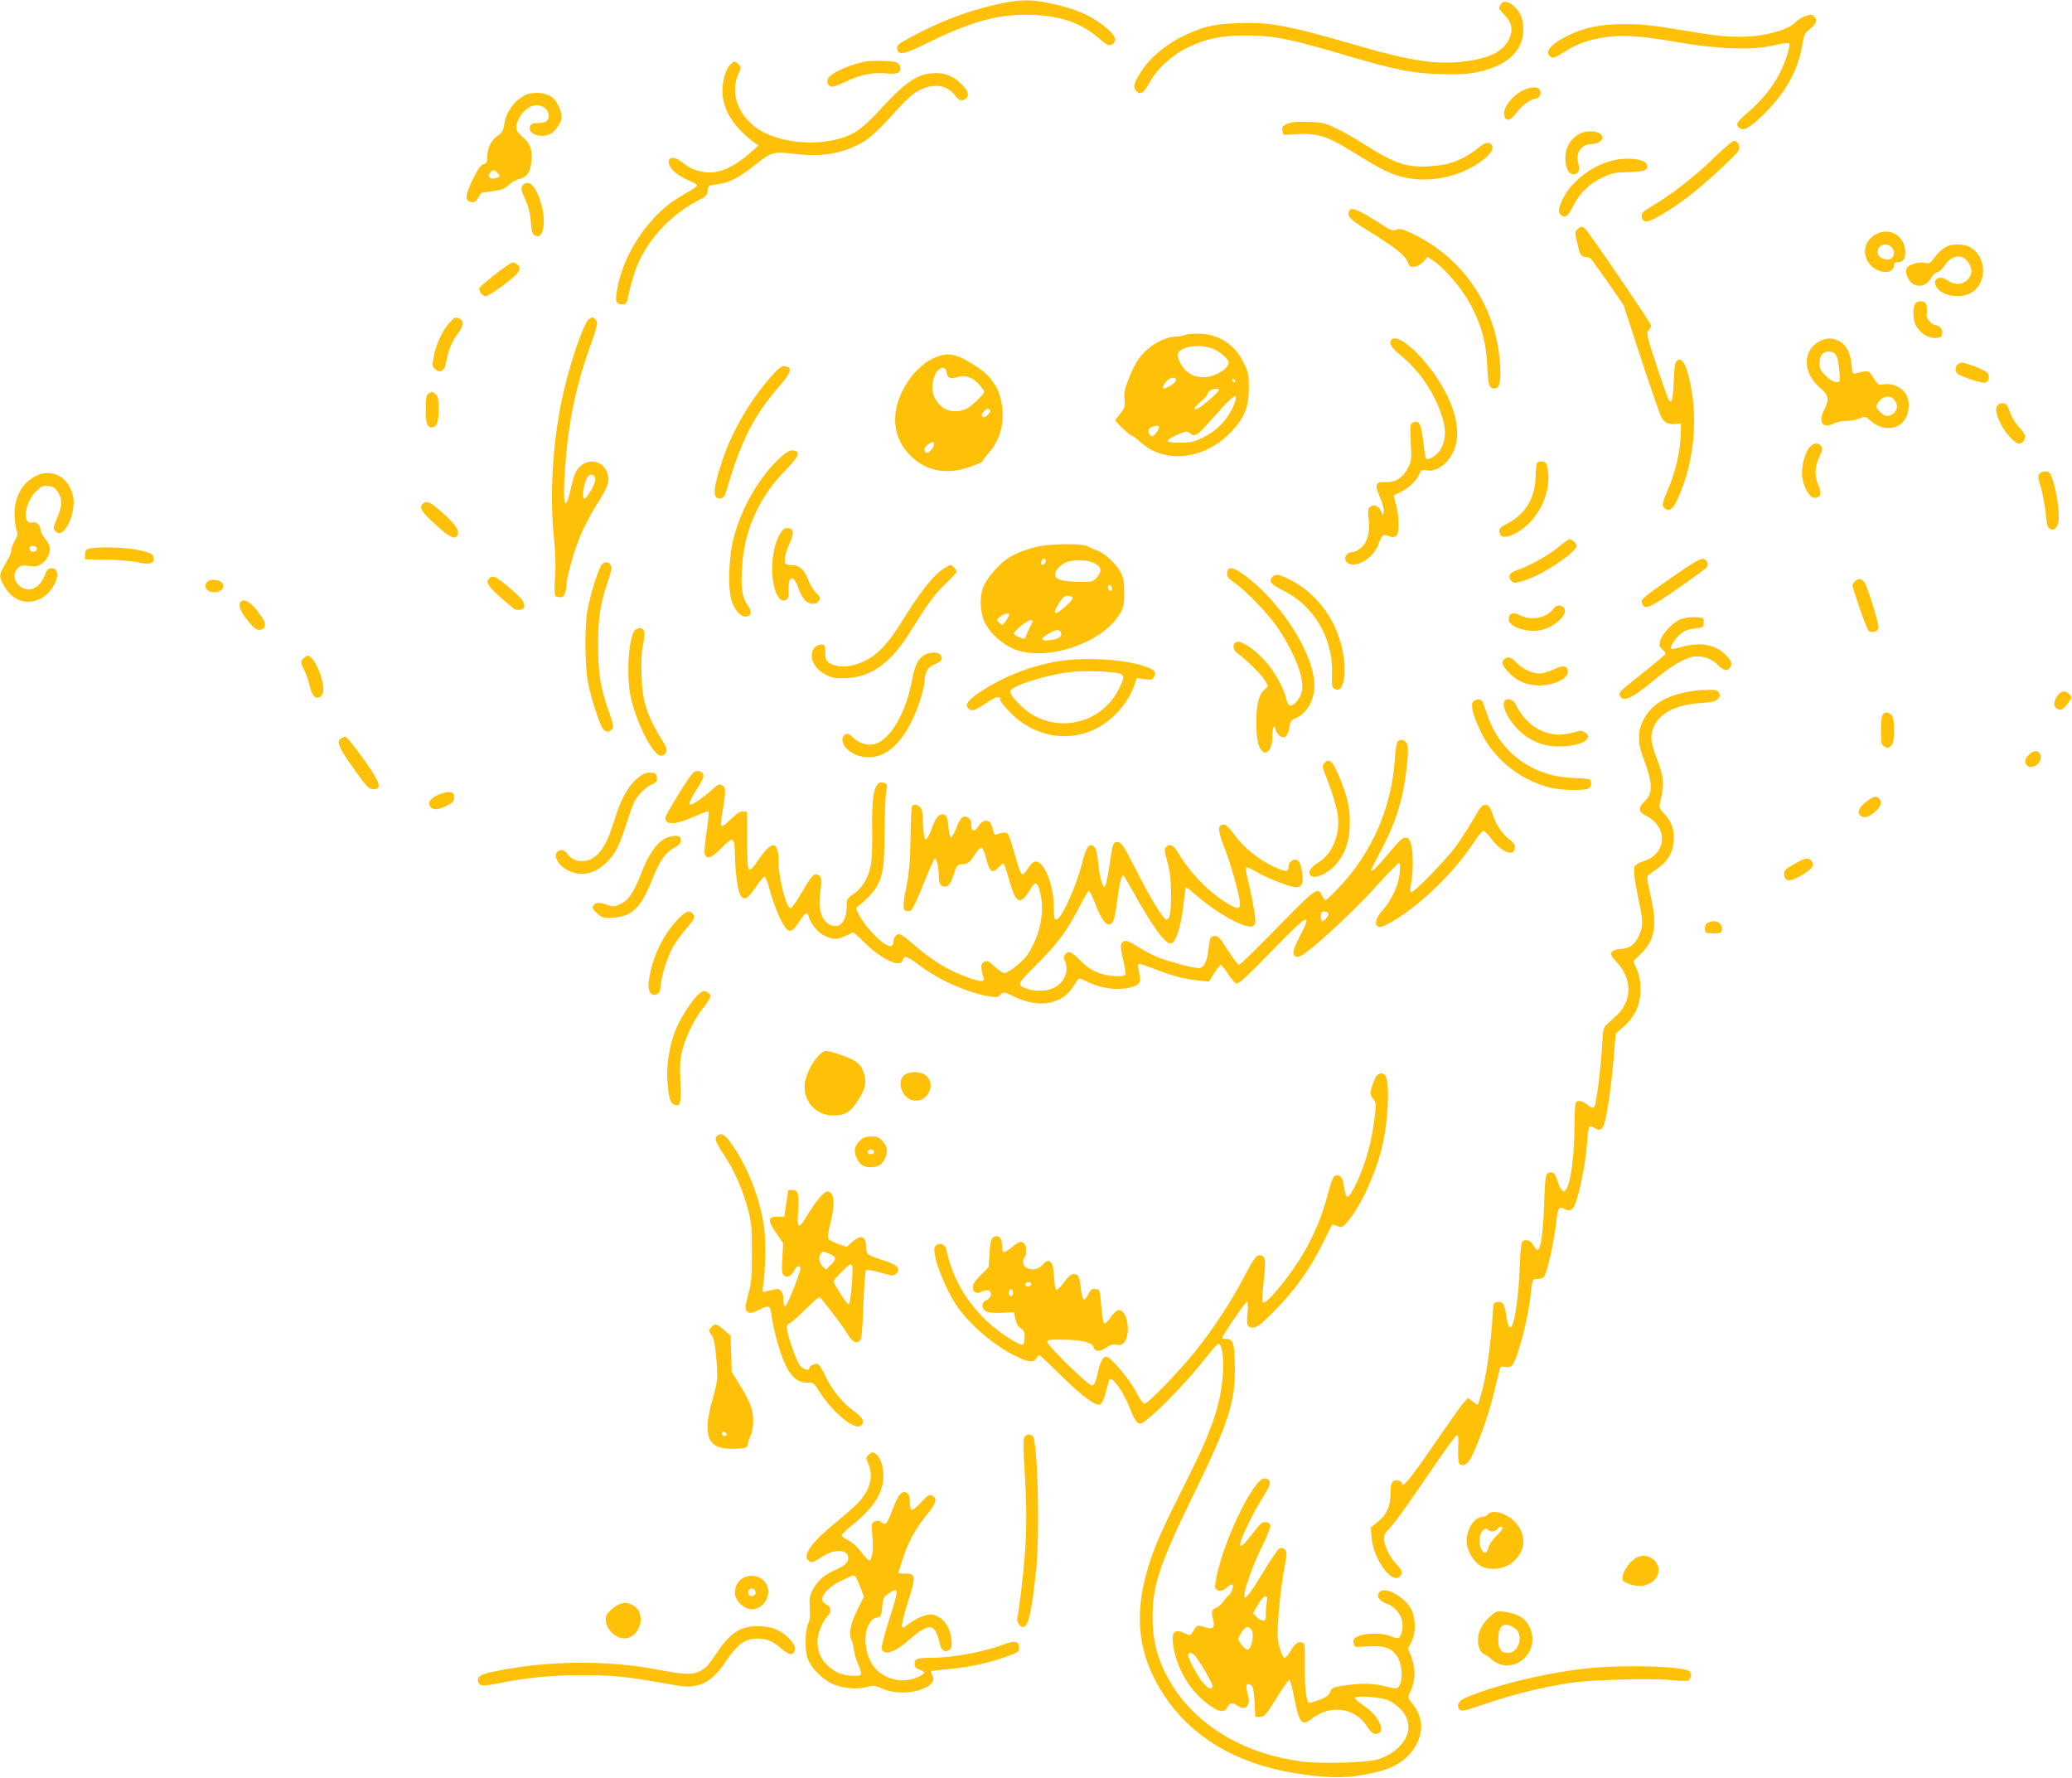 <?xml version="1.0" standalone="no"?>
<!DOCTYPE svg PUBLIC "-//W3C//DTD SVG 20010904//EN"
 "http://www.w3.org/TR/2001/REC-SVG-20010904/DTD/svg10.dtd">
<svg version="1.0" xmlns="http://www.w3.org/2000/svg"
 width="1280pt" height="1098pt" viewBox="0 0 1280 1098"
 preserveAspectRatio="xMidYMid meet">
<g transform="translate(0,1098) scale(0.1,-0.1)"
fill="#ffc107" stroke="none">
<path d="M6167 10955 c-181 -39 -355 -105 -534 -201 -91 -49 -97 -55 -88 -84
11 -33 45 -24 204 54 265 129 433 173 639 164 172 -8 297 -53 405 -148 47 -42
65 -48 85 -28 22 22 12 46 -35 88 -93 81 -195 127 -363 161 -119 24 -177 23
-313 -6z"/>
<path d="M9270 10951 c-13 -26 -15 -23 24 -63 47 -48 55 -94 27 -152 -37 -75
-121 -117 -278 -136 -160 -21 -335 5 -630 91 -457 133 -568 154 -768 146 -151
-6 -216 -22 -340 -82 -103 -50 -200 -131 -252 -212 -50 -78 -55 -98 -35 -123
25 -31 47 -17 84 51 41 79 138 168 230 213 113 56 212 77 353 77 178 1 279
-19 637 -125 299 -88 401 -108 573 -114 115 -3 170 0 230 12 184 38 285 130
285 261 0 69 -18 113 -59 148 -38 32 -66 35 -81 8z"/>
<path d="M11143 10877 c-17 -7 -42 -24 -55 -38 -14 -15 -53 -35 -89 -47 -146
-48 -289 -52 -520 -13 -260 44 -328 52 -444 52 -143 0 -240 -19 -341 -67 -115
-54 -159 -108 -112 -137 12 -8 30 -2 80 31 78 51 152 77 259 93 105 15 221 7
446 -32 246 -43 460 -50 587 -20 49 12 93 18 98 13 11 -11 -18 -104 -57 -183
-43 -85 -111 -169 -197 -243 -70 -61 -78 -75 -53 -96 27 -23 66 0 160 93 128
128 205 268 229 421 10 61 15 71 48 98 39 30 47 55 26 76 -14 14 -23 14 -65
-1z"/>
<path d="M5348 10600 c-64 -10 -164 -48 -208 -80 -33 -23 -39 -50 -15 -70 13
-11 29 -7 93 23 98 46 168 61 254 54 53 -5 71 -2 83 9 14 15 8 45 -13 57 -17
11 -141 15 -194 7z"/>
<path d="M4510 10580 c-31 -31 -53 -124 -46 -189 12 -106 75 -200 191 -288
l30 -22 -40 -36 c-120 -106 -217 -146 -310 -125 -56 13 -77 23 -127 62 -70 55
-110 3 -45 -60 17 -17 59 -43 92 -57 59 -27 60 -27 38 -43 -12 -10 -49 -32
-82 -51 -190 -107 -353 -341 -397 -569 -16 -83 -10 -102 32 -102 18 0 25 7 30
28 28 129 49 194 88 270 74 142 207 272 353 346 45 22 52 30 55 58 3 32 5 33
60 40 71 9 133 40 223 112 110 88 119 91 246 76 169 -20 292 -1 410 61 63 34
108 75 231 211 61 67 103 104 140 122 88 44 172 31 218 -34 22 -31 48 -38 68
-18 22 22 13 48 -31 91 -51 51 -113 73 -186 64 -100 -12 -164 -60 -351 -263
-36 -39 -90 -85 -120 -102 -144 -82 -392 -83 -557 -2 -148 73 -220 232 -163
359 19 41 19 45 4 63 -21 23 -29 23 -54 -2z"/>
<path d="M9399 10417 c-59 -31 -111 -100 -107 -141 5 -52 38 -47 80 12 31 43
87 82 116 82 18 0 34 29 27 50 -9 28 -59 27 -116 -3z"/>
<path d="M3250 10395 c-72 -33 -125 -106 -136 -188 -5 -34 -13 -47 -38 -64
-40 -26 -66 -78 -66 -131 0 -33 -4 -41 -23 -46 -16 -4 -34 -29 -66 -93 -49
-101 -51 -136 -9 -141 21 -3 30 3 43 27 8 17 19 31 23 31 4 0 36 5 71 10 50 7
71 15 95 38 17 17 45 33 62 36 48 11 71 42 77 110 7 73 -8 113 -57 152 -22 18
-36 38 -36 52 0 67 66 142 126 142 40 0 74 -29 74 -63 0 -34 -19 -47 -66 -47
-35 0 -44 -4 -50 -22 -14 -46 67 -75 126 -45 31 16 70 73 70 103 0 40 -31 103
-61 125 -38 27 -114 34 -159 14z m-175 -485 c17 -19 17 -20 -6 -28 -42 -16
-65 8 -37 36 16 16 22 15 43 -8z"/>
<path d="M7952 10215 c-28 -12 -33 -19 -30 -42 3 -25 6 -28 38 -25 179 14 222
2 416 -118 156 -97 213 -125 296 -145 128 -30 280 -10 404 53 80 41 144 97
144 127 0 35 -36 43 -69 16 -106 -87 -192 -121 -317 -128 -146 -9 -219 16
-413 140 -52 33 -128 76 -170 96 -68 32 -86 36 -171 38 -68 3 -104 -1 -128
-12z"/>
<path d="M9770 10159 c-60 -24 -100 -85 -100 -153 0 -72 27 -114 64 -100 21 8
26 29 16 66 -19 63 20 118 81 118 35 0 69 20 69 40 0 35 -74 51 -130 29z"/>
<path d="M10590 10007 c-110 -109 -264 -229 -381 -298 -61 -37 -70 -45 -67
-68 2 -18 10 -27 25 -29 29 -4 138 60 262 153 101 77 294 254 312 286 12 24
-5 59 -29 59 -9 0 -64 -47 -122 -103z"/>
<path d="M9948 9985 c-120 -33 -242 -129 -291 -229 -31 -62 -34 -88 -12 -106
24 -20 42 -5 75 60 39 78 98 135 180 174 57 27 77 31 159 33 105 2 132 14 112
51 -18 33 -131 43 -223 17z"/>
<path d="M3232 9838 c-17 -17 -15 -28 14 -93 18 -38 29 -83 33 -133 4 -56 10
-78 24 -86 53 -34 75 81 38 204 -31 101 -74 143 -109 108z"/>
<path d="M8334 9676 c-13 -33 6 -52 116 -120 170 -106 228 -151 245 -193 14
-33 17 -35 48 -29 17 3 42 18 54 33 l22 27 42 -29 c65 -46 162 -159 213 -248
73 -129 107 -248 113 -392 6 -123 12 -145 44 -145 33 0 42 37 36 145 -20 355
-224 660 -540 811 -61 29 -78 33 -100 25 -22 -9 -35 -4 -88 30 -146 95 -194
114 -205 85z"/>
<path d="M9746 9564 c-19 -19 -19 -10 0 -95 14 -61 19 -70 42 -75 15 -3 30 -6
34 -7 4 -1 52 -67 108 -147 l100 -145 106 -325 c59 -179 115 -342 125 -362 20
-40 45 -52 95 -46 l29 3 -3 -80 c-2 -93 -32 -218 -74 -319 -41 -97 -42 -104
-28 -121 23 -28 49 -17 74 33 113 226 143 528 77 781 -22 84 -42 112 -69 95
-14 -9 -18 -31 -22 -127 -5 -113 -11 -140 -29 -121 -5 5 -39 100 -76 212 -62
188 -66 204 -51 221 9 10 16 23 16 30 0 15 -386 580 -408 599 -20 16 -27 15
-46 -4z"/>
<path d="M11583 9530 c-61 -37 -79 -108 -43 -167 43 -72 160 -87 160 -21 0 12
8 18 23 18 33 0 47 19 47 63 0 101 -102 159 -187 107z m101 -76 c33 -32 12
-84 -31 -76 -38 6 -53 20 -53 46 0 44 52 62 84 30z"/>
<path d="M12014 9451 c-17 -10 -40 -32 -52 -47 -39 -52 -42 -54 -70 -48 -44 9
-109 -12 -115 -38 -9 -33 17 -83 50 -97 40 -16 78 -1 104 44 12 19 29 35 38
35 10 0 29 17 42 37 45 70 114 79 150 19 25 -41 24 -69 -4 -101 -30 -35 -85
-38 -127 -6 -50 36 -98 4 -66 -44 34 -52 139 -71 206 -37 103 51 109 212 10
280 -42 28 -122 30 -166 3z"/>
<path d="M3145 9348 c-40 -23 -185 -140 -185 -149 0 -22 22 -49 39 -49 18 0
129 78 184 128 32 30 35 57 8 72 -24 12 -21 12 -46 -2z"/>
<path d="M11830 9101 c-17 -32 -12 -103 10 -139 27 -44 77 -73 120 -70 28 2
36 8 38 26 4 27 -14 52 -37 52 -10 0 -28 11 -40 24 -18 19 -22 33 -18 58 2 18
0 41 -5 51 -12 23 -55 22 -68 -2z"/>
<path d="M2778 8988 c-43 -46 -85 -135 -98 -208 -11 -61 -11 -65 10 -82 30
-25 57 -8 65 40 12 71 37 133 71 178 38 50 43 79 15 94 -28 14 -30 14 -63 -22z"/>
<path d="M3637 9008 c-30 -24 -108 -246 -153 -438 -66 -277 -91 -632 -63 -900
8 -74 12 -166 10 -205 -9 -170 -9 -170 21 -173 22 -3 30 2 38 23 5 14 10 38
10 53 0 49 49 219 89 312 22 50 65 131 95 180 67 104 81 140 72 183 -21 105
-150 117 -200 19 -8 -15 -21 -62 -31 -105 -34 -152 -50 -95 -35 122 17 263 63
494 140 717 64 182 66 190 51 208 -16 19 -22 20 -44 4z m41 -986 c4 -23 -52
-122 -69 -122 -19 0 0 109 24 138 15 19 42 10 45 -16z"/>
<path d="M7315 8910 c-11 -5 -34 -9 -51 -9 -82 -2 -187 -69 -240 -153 -14 -22
-38 -73 -54 -114 -23 -59 -28 -86 -23 -122 4 -42 2 -51 -26 -86 -17 -21 -31
-40 -31 -41 0 -9 89 -95 99 -95 6 0 31 -18 55 -40 151 -139 401 -110 565 66
80 85 105 149 106 269 0 83 -3 96 -33 157 -56 114 -160 179 -285 177 -34 0
-71 -4 -82 -9z m180 -85 c43 -17 95 -64 95 -84 0 -41 -87 -91 -158 -91 -74 0
-133 47 -156 127 -17 56 123 87 219 48z m-230 -194 c0 -16 -71 -59 -80 -49 -4
4 3 21 16 37 24 31 64 39 64 12z m366 -4 c-1 -12 -15 -9 -19 4 -3 6 1 10 8 8
6 -3 11 -8 11 -12z m-101 -55 c0 -10 -53 -60 -102 -96 -56 -42 -68 -26 -15 19
26 22 47 45 47 52 0 6 8 17 18 22 21 12 52 14 52 3z m83 -114 c-38 -79 -99
-140 -182 -181 -54 -26 -75 -31 -139 -32 -46 0 -77 4 -79 11 -2 6 24 23 58 38
56 24 63 25 79 11 29 -26 46 -17 116 63 116 132 158 172 167 163 6 -6 -2 -34
-20 -73z m-453 -113 c0 -21 -32 -63 -44 -59 -24 9 -29 37 -10 51 18 13 54 18
54 8z"/>
<path d="M8597 8883 c-20 -20 -3 -51 53 -96 86 -68 165 -168 215 -272 69 -143
79 -236 33 -313 -21 -35 -76 -69 -88 -55 -4 4 -12 53 -18 108 -12 108 -27 134
-64 114 -17 -9 -18 -19 -13 -122 6 -104 5 -115 -17 -157 -31 -61 -79 -91 -136
-88 -65 4 -73 -14 -38 -91 15 -34 26 -74 24 -89 l-3 -27 -15 30 c-17 33 -43
43 -66 24 -13 -10 -15 -25 -9 -74 9 -83 -7 -143 -45 -177 -17 -16 -41 -28 -53
-28 -45 0 -65 -50 -27 -70 54 -29 155 35 186 118 23 62 25 64 62 51 48 -17 62
0 62 75 0 33 -7 86 -15 116 -8 30 -15 56 -15 57 0 2 22 14 49 27 50 26 96 72
112 113 7 20 13 23 46 17 56 -8 122 37 157 107 50 101 33 230 -50 387 -95 180
-282 361 -327 315z"/>
<path d="M11241 8872 c-107 -54 -106 -197 3 -288 53 -44 58 -71 25 -135 -39
-78 -9 -120 60 -85 16 9 51 16 76 16 25 0 62 7 82 15 34 15 36 14 69 -14 56
-50 127 -59 182 -23 57 37 72 147 27 201 -31 36 -84 55 -129 47 -31 -6 -35 -3
-62 40 -31 48 -29 48 -105 29 -25 -7 -26 -5 -31 52 -7 73 -29 118 -71 143 -40
25 -82 25 -126 2z m105 -92 c7 -14 14 -55 17 -92 5 -67 4 -68 -20 -68 -16 0
-40 14 -64 39 -32 31 -39 46 -39 77 0 49 24 76 64 72 22 -2 34 -11 42 -28z
m358 -272 c21 -30 20 -54 -4 -78 -27 -27 -56 -25 -85 5 -30 29 -31 35 -4 69
26 33 71 35 93 4z"/>
<path d="M5762 8765 c-71 -33 -143 -110 -188 -201 -72 -145 -55 -290 44 -392
99 -102 223 -127 371 -77 45 15 81 32 81 36 0 5 16 26 35 48 58 64 89 143 89
231 0 133 -48 230 -150 298 -136 91 -187 101 -282 57z m86 -87 c4 -33 25 -42
69 -27 45 15 93 -2 133 -47 16 -19 30 -39 30 -44 0 -15 -75 -87 -109 -104 -48
-25 -114 -21 -151 10 -57 49 -74 110 -49 185 21 61 71 79 77 27z m254 -260
c-16 -16 -25 -19 -33 -11 -8 8 -5 17 11 33 16 16 25 19 33 11 8 -8 5 -17 -11
-33z m-332 -182 c0 -22 -35 -60 -48 -52 -19 11 -14 33 10 50 28 20 38 20 38 2z"/>
<path d="M12092 8728 c-16 -16 -15 -43 2 -57 21 -18 155 -61 171 -55 24 10 29
45 9 64 -19 17 -129 60 -156 60 -7 0 -19 -5 -26 -12z"/>
<path d="M4757 8646 c-129 -148 -236 -333 -295 -511 -60 -181 -62 -241 -8
-233 15 2 25 15 34 48 91 311 167 461 329 647 71 81 80 115 32 121 -22 3 -38
-10 -92 -72z"/>
<path d="M2648 8549 c-15 -8 -18 -25 -18 -97 0 -86 8 -112 36 -112 32 0 44 31
44 109 0 63 -4 81 -18 94 -21 20 -21 20 -44 6z"/>
<path d="M12342 8478 c-19 -19 -14 -48 16 -113 28 -58 89 -125 115 -125 20 0
37 21 37 45 0 12 -16 36 -35 55 -19 18 -42 54 -52 79 -9 25 -21 52 -26 59 -12
15 -39 16 -55 0z"/>
<path d="M11171 8207 c-29 -47 -45 -125 -37 -178 10 -64 46 -124 75 -124 39 0
48 27 25 76 -26 58 -24 115 5 177 20 42 22 54 11 67 -22 26 -56 18 -79 -18z"/>
<path d="M4822 8155 c-125 -112 -241 -309 -288 -491 -34 -128 -40 -331 -11
-405 22 -57 57 -92 88 -87 31 4 35 31 11 65 -37 53 -45 99 -39 222 11 240 101
445 273 620 80 82 92 113 43 119 -19 2 -39 -9 -77 -43z"/>
<path d="M9495 8119 c-4 -5 -8 -45 -9 -87 -3 -130 -65 -231 -177 -287 -39 -20
-50 -31 -47 -47 6 -39 32 -44 88 -18 155 73 250 274 204 433 -6 19 -49 24 -59
6z"/>
<path d="M12600 8055 c-11 -13 -11 -25 3 -68 17 -55 35 -157 39 -221 6 -79 70
-75 76 5 4 53 -13 170 -36 242 -14 43 -21 53 -43 55 -15 2 -31 -4 -39 -13z"/>
<path d="M230 8044 c-86 -37 -140 -128 -140 -235 0 -36 5 -81 11 -98 10 -28 9
-38 -10 -71 -11 -21 -21 -46 -21 -56 0 -19 -7 -35 -48 -107 -28 -48 -28 -59 3
-116 48 -87 133 -120 217 -83 96 42 154 192 74 192 -18 0 -27 -10 -40 -45 -32
-83 -105 -111 -160 -60 -32 30 -35 76 -6 105 17 17 28 20 70 14 40 -5 54 -3
78 15 35 25 57 71 48 105 -3 13 -17 38 -31 54 -14 17 -25 39 -25 50 0 29 -26
51 -51 45 -63 -17 -47 121 22 190 33 33 43 38 76 35 30 -2 42 -10 60 -37 29
-43 29 -81 -2 -156 -29 -71 -29 -69 -9 -89 50 -51 131 125 104 226 -30 111
-124 164 -220 122z m-2 -451 c5 -17 -26 -29 -40 -15 -6 6 -7 15 -3 22 9 14 37
9 43 -7z"/>
<path d="M2612 7868 c-24 -24 -10 -48 77 -127 88 -81 125 -98 138 -65 11 29
-10 60 -89 133 -77 70 -103 82 -126 59z"/>
<path d="M4822 7688 c-33 -54 -52 -136 -52 -222 1 -129 42 -219 88 -190 13 9
16 23 14 60 -5 92 32 96 62 6 9 -25 26 -56 38 -69 27 -29 73 -31 88 -3 9 17 6
25 -18 48 -16 15 -37 49 -47 76 -24 66 -57 96 -106 96 -24 0 -39 5 -40 13 -3
33 5 67 28 119 30 67 28 92 -8 96 -21 2 -31 -4 -47 -30z"/>
<path d="M9625 7599 c-61 -50 -180 -117 -247 -138 -48 -16 -63 -33 -48 -60 14
-27 35 -26 117 4 110 42 293 168 293 203 0 15 -29 42 -43 41 -7 0 -39 -22 -72
-50z"/>
<path d="M6440 7609 c-66 -9 -161 -43 -210 -75 -48 -30 -112 -100 -144 -155
-36 -63 -37 -170 -2 -244 30 -65 111 -138 184 -166 201 -77 544 39 650 220 24
40 27 57 27 131 0 68 -5 93 -22 125 -27 51 -97 117 -143 134 -19 7 -47 19 -62
27 -29 16 -183 17 -278 3z m20 -93 c0 -16 -18 -31 -27 -22 -8 8 5 36 17 36 5
0 10 -6 10 -14z m300 -14 c44 -21 49 -50 16 -88 -23 -28 -28 -29 -103 -28 -97
1 -141 11 -153 34 -12 23 21 67 64 86 44 19 134 17 176 -4z m110 -158 c0 -8
-4 -14 -9 -14 -11 0 -22 26 -14 34 9 9 23 -3 23 -20z m-245 -54 c4 -6 -11 -27
-32 -46 -76 -70 -99 -66 -52 9 22 35 35 47 53 47 14 0 28 -5 31 -10z m-394
-117 c-5 -10 -16 -27 -25 -38 -14 -19 -15 -19 -33 -2 -17 18 -17 19 6 38 31
25 66 26 52 2z m149 -29 c0 -3 -9 -22 -20 -42 -10 -20 -21 -45 -24 -55 -5 -15
-9 -16 -38 -4 -17 7 -33 18 -35 23 -4 13 84 84 104 84 7 0 13 -2 13 -6z m174
-71 c10 -24 -12 -40 -66 -47 -60 -9 -65 9 -10 40 46 27 68 29 76 7z"/>
<path d="M550 7591 c-19 -5 -25 -13 -25 -36 l0 -30 130 -2 c72 -1 159 -8 195
-16 70 -16 100 -9 100 22 0 28 -18 38 -102 55 -78 16 -251 20 -298 7z"/>
<path d="M10331 7416 c-193 -135 -195 -137 -186 -165 13 -41 51 -24 223 96 92
64 170 122 175 127 15 22 3 51 -23 54 -18 2 -70 -29 -189 -112z"/>
<path d="M3718 7493 c-21 -23 -72 -187 -89 -283 -19 -106 -16 -355 5 -455 22
-105 74 -261 93 -280 19 -19 37 -19 54 1 11 13 8 30 -19 107 -54 155 -67 234
-67 412 0 174 13 257 62 398 20 59 24 83 16 95 -14 24 -37 26 -55 5z"/>
<path d="M5835 7471 c-68 -41 -148 -143 -269 -338 -76 -123 -143 -195 -217
-232 -73 -36 -132 -46 -186 -32 -52 14 -67 33 -65 81 2 21 -2 41 -8 45 -20 12
-56 -4 -68 -30 -24 -53 13 -121 84 -155 39 -19 58 -22 127 -18 155 8 272 95
393 290 104 168 151 232 218 295 36 35 66 67 66 72 0 11 -28 41 -38 41 -4 0
-20 -8 -37 -19z"/>
<path d="M7587 7463 c-4 -3 -7 -17 -7 -29 0 -16 14 -33 48 -55 71 -49 210
-195 267 -279 109 -164 167 -320 146 -396 -12 -45 -53 -89 -74 -81 -8 3 -17
21 -21 39 -12 63 -73 173 -130 235 -69 75 -147 127 -176 118 -29 -9 -26 -50 6
-72 51 -35 151 -134 170 -168 l18 -34 -26 -24 c-16 -15 -30 -43 -37 -76 -14
-66 -13 -204 2 -255 28 -92 87 -61 87 45 0 33 4 59 10 59 6 0 10 -7 10 -15 0
-8 9 -24 20 -35 30 -30 56 -12 65 45 5 38 11 48 33 56 73 28 121 110 122 206
0 180 -186 485 -403 658 -74 59 -112 76 -130 58z"/>
<path d="M7862 7418 c-27 -27 -13 -47 64 -85 191 -93 312 -299 302 -517 -2
-66 0 -80 15 -90 68 -43 87 144 30 314 -54 165 -175 302 -326 370 -49 23 -68
25 -85 8z"/>
<path d="M3022 7408 c-28 -28 -4 -58 150 -186 11 -9 27 -12 43 -8 21 5 26 12
23 33 -2 20 -27 48 -88 100 -85 73 -106 83 -128 61z"/>
<path d="M11460 7390 c-11 -11 -18 -25 -16 -32 53 -167 91 -270 103 -277 22
-12 51 -2 58 19 5 15 -41 171 -77 263 -16 41 -43 52 -68 27z"/>
<path d="M1282 7388 c-31 -31 -2 -71 49 -66 39 4 59 30 43 56 -13 21 -74 28
-92 10z"/>
<path d="M1487 7263 c-18 -17 -3 -59 41 -113 36 -46 53 -60 74 -60 35 0 46 32
22 68 -59 92 -111 132 -137 105z"/>
<path d="M9598 7222 c-41 -59 -136 -79 -206 -43 -44 23 -72 13 -72 -24 0 -49
120 -87 209 -65 67 16 143 81 139 119 -4 34 -49 42 -70 13z"/>
<path d="M10374 7151 c-48 -22 -110 -92 -120 -134 -5 -25 -2 -34 16 -49 12
-10 20 -22 18 -27 -1 -5 -55 -50 -118 -101 -165 -131 -171 -136 -164 -154 18
-48 75 -22 219 98 95 80 178 129 233 140 52 9 116 -11 153 -50 37 -39 63 -43
79 -14 13 24 4 43 -37 82 -61 58 -154 73 -265 42 -32 -9 -61 -14 -64 -11 -10
9 24 64 56 90 28 24 52 32 120 39 21 3 25 8 25 33 0 29 -1 30 -55 33 -37 1
-68 -4 -96 -17z"/>
<path d="M3921 7086 c-37 -44 -52 -267 -27 -398 33 -170 144 -386 193 -376 30
6 40 36 21 66 -113 183 -140 263 -145 432 -3 85 0 146 10 191 15 72 9 99 -22
99 -10 0 -24 -6 -30 -14z"/>
<path d="M5709 6933 c-39 -24 -57 -61 -74 -151 -36 -190 -118 -342 -208 -389
-47 -24 -111 -12 -153 28 -28 27 -38 31 -52 23 -48 -31 5 -112 88 -134 122
-33 235 41 319 209 41 80 80 203 82 251 1 54 23 93 58 105 44 14 60 37 42 59
-17 21 -69 20 -102 -1z"/>
<path d="M1876 6914 c-21 -20 -20 -27 4 -74 11 -22 26 -66 33 -97 15 -62 36
-85 65 -67 26 16 26 59 2 135 -21 65 -57 119 -79 119 -5 0 -17 -7 -25 -16z"/>
<path d="M9292 6908 c-19 -19 -14 -35 24 -77 51 -57 112 -84 193 -85 101 0
193 51 175 98 -10 26 -32 26 -86 1 -29 -14 -69 -25 -88 -25 -46 0 -108 30
-144 69 -31 33 -54 39 -74 19z"/>
<path d="M6526 6894 c-158 -29 -308 -86 -438 -167 -94 -58 -126 -92 -112 -115
19 -30 43 -25 113 23 66 45 91 51 91 19 0 -7 28 -42 63 -77 178 -182 449 -193
631 -26 62 57 109 125 132 193 l16 48 48 -7 c43 -6 50 -4 60 15 15 29 1 45
-59 65 -135 44 -385 58 -545 29z m392 -75 c29 -11 28 -28 -7 -97 -103 -202
-353 -271 -544 -150 -54 35 -127 113 -127 137 0 32 222 103 376 120 86 10 265
4 302 -10z"/>
<path d="M10470 6714 c-168 -25 -261 -76 -315 -176 -38 -68 -39 -145 -6 -233
62 -160 64 -225 10 -276 -41 -38 -38 -64 10 -88 140 -72 128 -238 -20 -282
-22 -7 -44 -20 -50 -30 -10 -20 -2 -88 31 -243 22 -104 20 -136 -11 -197 -23
-46 -55 -67 -109 -71 -65 -5 -74 -28 -28 -75 101 -104 104 -239 7 -333 -26
-25 -56 -52 -66 -61 -17 -13 -21 -34 -26 -131 -9 -151 -36 -360 -49 -375 -8
-10 -17 -7 -40 12 -32 27 -62 32 -74 14 -4 -7 -8 -84 -8 -173 -2 -169 -24
-327 -52 -363 -13 -17 -15 -17 -29 2 -9 11 -20 37 -26 58 -11 41 -32 56 -58
40 -13 -8 -17 -40 -22 -189 -6 -176 -21 -284 -40 -284 -6 0 -18 13 -27 30 -18
31 -52 40 -70 18 -5 -7 -12 -85 -15 -173 -5 -151 -27 -314 -48 -346 -13 -21
-26 3 -34 66 -10 70 -21 87 -53 83 -24 -3 -27 -7 -29 -48 -11 -213 -43 -432
-79 -542 l-15 -48 -31 23 -30 22 -32 -36 c-17 -20 -102 -141 -189 -268 -138
-201 -187 -259 -187 -222 0 16 -40 23 -55 11 -10 -9 -15 -33 -15 -77 0 -78
-23 -129 -81 -175 l-41 -33 5 -61 c10 -131 121 -287 172 -244 23 19 18 44 -16
76 -38 35 -79 118 -79 160 0 19 8 38 21 50 32 28 116 144 274 377 77 113 146
208 153 211 11 5 13 -11 10 -77 -1 -45 1 -88 5 -95 15 -22 47 -13 67 21 40 64
119 285 150 417 18 74 34 141 36 149 3 9 13 12 33 8 20 -4 33 -1 44 11 31 35
99 293 112 428 10 100 12 104 44 104 16 0 33 6 39 13 18 21 62 214 74 323 12
108 17 116 58 94 25 -14 46 -4 59 28 27 66 62 235 72 346 13 154 11 149 48
129 53 -31 64 -7 95 207 8 58 20 166 26 240 l11 135 49 43 c72 63 105 137 104
232 -1 54 -7 89 -23 124 l-21 48 49 49 c86 84 100 174 56 365 -23 103 -24 110
-7 122 9 7 37 27 61 45 61 44 91 104 91 179 0 66 -16 106 -62 155 -25 26 -29
37 -24 60 30 126 28 151 -24 291 -35 95 -37 131 -11 188 37 81 139 132 285
141 68 5 94 11 108 25 14 14 16 23 8 38 -9 17 -20 20 -68 19 -31 -1 -68 -3
-82 -5z"/>
<path d="M12711 6684 c-26 -33 -27 -70 -3 -82 24 -13 36 -6 67 34 26 34 26 36
9 55 -24 26 -49 24 -73 -7z"/>
<path d="M9100 6645 c-18 -21 1 -89 52 -194 80 -162 241 -290 423 -336 72 -18
226 -20 243 -3 15 15 16 45 1 54 -6 3 -52 8 -102 9 -247 8 -450 156 -527 385
-14 41 -29 81 -33 88 -11 17 -42 15 -57 -3z"/>
<path d="M9297 6653 c-17 -16 -4 -66 31 -118 73 -108 178 -166 303 -166 99 0
179 27 179 61 0 19 -34 41 -54 35 -84 -24 -126 -28 -177 -17 -96 23 -167 82
-218 185 -14 26 -48 37 -64 20z"/>
<path d="M11632 6568 c-8 -8 -12 -45 -12 -100 0 -76 2 -89 19 -98 25 -13 27
-13 45 6 12 11 16 36 16 94 0 58 -4 83 -16 94 -19 19 -36 20 -52 4z"/>
<path d="M2108 6419 c-32 -18 -18 -53 75 -184 83 -116 96 -130 123 -130 54 0
44 38 -42 161 -75 106 -122 164 -133 164 -3 0 -14 -5 -23 -11z"/>
<path d="M8633 6398 c-6 -7 -13 -58 -17 -113 -19 -294 -143 -576 -345 -787
-40 -43 -77 -78 -82 -78 -4 0 -14 12 -21 27 -27 57 -39 48 -277 -196 -125
-128 -231 -232 -237 -231 -6 0 -37 41 -69 91 -51 80 -60 90 -84 87 -24 -3 -26
-7 -34 -71 -9 -85 -29 -127 -61 -127 -38 0 -207 46 -267 73 -31 14 -82 41
-113 61 -62 40 -78 43 -96 21 -9 -11 -8 -32 7 -98 11 -45 18 -88 15 -95 -6
-20 -105 -14 -167 9 -39 15 -73 38 -110 75 -55 56 -74 64 -95 39 -10 -12 -10
-21 -1 -41 27 -60 -4 -134 -69 -166 -40 -20 -111 -23 -161 -7 -71 24 -70 27
54 150 130 130 188 208 262 352 29 56 56 102 61 104 5 1 21 -30 36 -70 37 -96
63 -137 88 -137 28 0 36 25 54 164 14 105 27 150 40 135 2 -2 27 -47 57 -99
120 -216 199 -323 233 -318 29 4 63 108 77 240 6 57 13 105 15 107 2 2 32 -21
66 -51 80 -70 193 -143 268 -174 60 -24 84 -24 94 2 7 17 -17 158 -44 264 -11
41 -16 78 -12 82 4 4 34 -9 67 -29 63 -38 205 -93 241 -93 36 0 47 23 39 82
-9 65 -20 88 -43 88 -25 0 -42 -20 -42 -47 0 -31 -21 -30 -98 7 -86 41 -174
112 -229 184 -50 68 -64 79 -87 70 -24 -9 -20 -43 20 -145 40 -103 94 -299 94
-341 0 -34 -13 -35 -69 -3 -115 66 -239 192 -313 318 -28 48 -55 60 -77 33 -9
-10 -6 -32 11 -92 16 -59 22 -107 22 -189 1 -120 -7 -165 -28 -165 -19 0 -97
127 -192 315 -71 139 -85 160 -107 163 -31 4 -33 -2 -56 -162 -9 -60 -21 -111
-27 -113 -14 -5 -34 71 -41 160 -4 39 -12 75 -20 83 -33 32 -51 10 -78 -97
-40 -155 -129 -349 -161 -349 -11 0 -14 17 -14 79 0 128 -55 272 -107 279 -16
2 -29 -7 -49 -37 -15 -23 -31 -41 -36 -41 -12 0 -23 29 -54 140 -15 52 -31
101 -37 108 -10 13 -34 12 -69 -2 -12 -6 -18 0 -23 26 -4 18 -12 39 -17 46
-19 22 -53 14 -71 -18 -25 -41 -47 -39 -47 5 0 24 -6 37 -19 45 -31 16 -47 3
-72 -62 -13 -33 -28 -61 -34 -62 -5 0 -12 26 -15 59 -6 69 -13 85 -40 85 -23
0 -43 -28 -65 -89 -8 -24 -21 -51 -28 -59 -10 -13 -13 -9 -19 24 -4 21 -7 65
-7 96 -1 37 -6 62 -17 72 -18 19 -40 21 -50 5 -4 -6 -8 -93 -9 -193 -2 -122
-8 -209 -19 -266 -29 -144 -31 -179 -11 -186 10 -4 25 -3 34 3 9 5 43 79 76
163 33 85 65 155 71 157 11 4 24 -62 24 -122 0 -38 21 -59 49 -50 13 4 27 26
41 70 21 62 22 64 58 67 32 3 41 10 70 53 17 28 38 50 45 50 6 0 19 -27 27
-60 24 -95 40 -106 84 -58 29 32 25 38 65 -100 37 -128 65 -139 122 -47 27 44
34 50 46 38 8 -8 19 -45 25 -81 19 -114 -15 -253 -87 -357 -30 -43 -115 -110
-140 -110 -10 0 -37 18 -61 40 -38 35 -47 39 -65 29 -21 -11 -22 -38 -4 -96 9
-29 -11 -30 -86 -4 -123 42 -228 105 -346 208 -40 35 -78 63 -86 63 -18 0 -37
-20 -37 -40 -1 -37 -16 -44 -53 -21 -49 30 -127 117 -157 175 -25 47 -25 47
-5 62 43 31 98 90 115 124 36 70 43 122 44 325 1 110 6 223 10 251 8 48 7 52
-13 59 -57 18 -77 -62 -73 -285 2 -95 -2 -192 -9 -227 -14 -75 -54 -140 -109
-177 -33 -22 -40 -32 -39 -59 1 -85 -25 -137 -70 -137 -67 0 -109 80 -96 183
12 98 11 119 -6 130 -28 18 -44 2 -104 -102 -33 -56 -64 -101 -71 -101 -26 0
-74 182 -74 284 0 132 -38 139 -119 23 -40 -59 -56 -76 -65 -67 -7 7 -11 68
-11 183 l0 172 -24 3 c-18 3 -37 -10 -76 -48 -31 -31 -55 -48 -59 -41 -4 6 0
50 9 98 20 117 19 140 -5 153 -17 9 -27 4 -62 -28 -47 -43 -116 -92 -129 -92
-18 0 -7 29 38 99 36 57 44 77 36 90 -14 23 -46 25 -65 4 -35 -41 -168 -258
-168 -274 0 -49 67 -44 193 13 37 17 70 28 74 25 3 -4 -2 -61 -12 -126 -10
-65 -15 -126 -12 -135 15 -37 38 -29 103 35 77 77 83 73 84 -51 1 -47 7 -120
14 -163 19 -120 48 -126 115 -27 24 36 48 65 54 65 6 0 22 -40 34 -89 13 -49
40 -123 60 -165 50 -100 68 -104 118 -27 39 61 50 67 61 34 14 -47 57 -98 98
-118 53 -25 81 -25 131 0 22 11 42 20 46 20 4 0 36 -29 71 -63 105 -105 222
-158 235 -107 8 31 28 24 105 -34 120 -92 309 -174 439 -192 34 -5 48 -2 58
10 18 22 24 21 95 -14 71 -35 161 -48 222 -31 71 19 110 52 159 135 9 16 16
15 76 -14 79 -37 173 -48 248 -30 63 15 73 31 58 93 -5 26 -8 50 -5 53 4 3 46
-10 95 -29 107 -43 186 -64 275 -73 l67 -7 32 52 c18 28 36 51 41 51 4 0 24
-24 43 -54 19 -29 42 -57 52 -61 14 -5 59 36 213 194 236 243 262 256 176 90
-46 -89 -47 -119 -6 -119 39 0 324 259 498 453 63 70 119 127 125 127 6 0 8
-23 4 -60 -6 -75 -52 -174 -106 -233 -64 -69 -50 -128 22 -90 182 93 414 312
546 516 24 37 50 67 56 65 7 -2 28 -23 47 -48 64 -84 140 -115 146 -59 2 20
-5 32 -33 53 -45 35 -83 92 -105 159 -12 36 -23 53 -36 55 -28 3 -34 -4 -88
-98 -27 -47 -74 -119 -104 -160 -59 -81 -253 -280 -272 -280 -8 0 -10 11 -6
33 25 129 15 288 -19 301 -25 9 -39 -2 -120 -99 -68 -82 -105 -117 -105 -99 0
2 24 51 54 107 101 189 145 331 167 534 9 85 9 119 1 138 -12 27 -43 33 -59
13z m-428 -1059 c7 -11 -22 -49 -37 -49 -4 0 -8 14 -8 30 0 23 5 30 19 30 11
0 23 -5 26 -11z"/>
<path d="M12532 6317 c-25 -26 -28 -47 -10 -65 31 -31 96 16 84 62 -8 33 -44
35 -74 3z"/>
<path d="M8179 6264 c-11 -13 -10 -23 6 -62 45 -115 74 -209 80 -263 14 -120
-37 -238 -125 -289 -52 -30 -67 -73 -30 -85 29 -9 102 28 141 73 57 65 83 136
87 238 4 104 -10 172 -63 303 -42 102 -65 122 -96 85z"/>
<path d="M3975 6199 c-79 -45 -134 -133 -184 -299 -37 -118 -74 -184 -124
-217 -55 -37 -129 -26 -162 24 -18 26 -47 30 -65 8 -19 -22 5 -72 49 -100 78
-52 173 -41 248 28 60 55 85 102 129 237 20 63 43 129 51 145 22 44 73 94 111
111 28 11 33 18 30 41 -2 23 -8 28 -33 30 -16 2 -39 -2 -50 -8z"/>
<path d="M2700 6067 c-47 -23 -60 -48 -40 -72 17 -20 47 -18 100 8 38 19 45
27 45 52 0 26 -4 30 -30 32 -16 2 -50 -7 -75 -20z"/>
<path d="M11528 6027 c-46 -35 -58 -66 -34 -86 21 -18 55 -7 94 29 34 32 40
58 20 78 -18 18 -33 15 -80 -21z"/>
<path d="M4107 5800 c-52 -28 -100 -98 -143 -207 -49 -127 -81 -174 -133 -198
-37 -16 -47 -17 -74 -6 -46 19 -78 19 -91 -2 -9 -15 -5 -23 23 -49 32 -28 38
-30 101 -26 114 6 171 62 239 235 45 114 81 166 132 194 34 19 44 30 44 49 0
21 -5 25 -30 27 -16 2 -47 -6 -68 -17z"/>
<path d="M11082 5642 c-57 -33 -63 -40 -60 -67 4 -42 39 -43 107 -2 64 39 81
60 65 85 -18 28 -45 24 -112 -16z"/>
<path d="M4178 5291 c-89 -95 -155 -241 -171 -379 -7 -56 18 -91 51 -73 15 8
22 21 22 40 0 50 39 181 72 242 17 33 56 87 85 120 55 62 61 77 41 97 -23 23
-46 12 -100 -47z"/>
<path d="M10546 5277 c-11 -8 -17 -23 -14 -38 3 -22 8 -24 53 -24 45 0 50 2
53 24 4 28 -20 51 -53 51 -12 0 -29 -6 -39 -13z"/>
<path d="M4317 4840 c-36 -28 -113 -147 -142 -218 -39 -96 -58 -214 -52 -317
6 -100 17 -139 43 -149 37 -14 43 9 37 142 -4 100 -2 141 11 192 23 88 74 193
130 264 51 66 55 80 27 96 -25 13 -24 13 -54 -10z"/>
<path d="M5061 4463 c-48 -45 -91 -138 -91 -196 0 -100 77 -177 177 -177 72 0
105 19 148 85 47 70 59 113 45 164 -19 72 -46 93 -176 135 -67 21 -69 21 -103
-11z"/>
<path d="M5615 4353 c-49 -12 -66 -62 -40 -116 39 -82 149 -70 171 17 17 71
-47 119 -131 99z"/>
<path d="M8496 4323 c-7 -16 -18 -45 -24 -65 -9 -32 -7 -41 10 -64 20 -25 20
-30 9 -126 -20 -165 -73 -335 -138 -446 -29 -51 -40 -46 -49 23 -8 57 -18 75
-45 75 -22 0 -28 -13 -60 -130 -55 -205 -151 -387 -297 -563 -67 -81 -97 -106
-104 -85 -2 6 2 63 9 127 13 122 11 146 -12 155 -30 11 -46 -8 -109 -130 -79
-152 -190 -321 -299 -457 -104 -130 -295 -327 -316 -327 -10 0 -31 29 -55 77
-40 76 -156 213 -181 213 -22 0 -38 -29 -54 -103 -12 -53 -21 -73 -34 -75 -21
-4 -277 246 -277 270 0 12 18 15 103 13 113 -2 173 -17 182 -45 10 -31 36 -32
77 -5 25 17 46 24 59 20 35 -11 58 4 70 47 21 80 -13 179 -57 164 -10 -4 -32
-25 -47 -48 -16 -23 -32 -37 -37 -32 -5 5 -12 54 -17 109 -8 99 -8 100 -35
103 -23 3 -31 -3 -45 -33 -9 -19 -22 -34 -27 -32 -6 2 -14 27 -17 55 -11 89
-17 102 -44 102 -19 0 -34 -13 -61 -50 -20 -28 -42 -49 -48 -47 -6 2 -12 34
-14 77 -4 102 -29 127 -74 75 -37 -42 -118 -29 -118 20 0 13 5 27 10 30 14 9
13 68 -2 83 -19 19 -33 15 -78 -23 -23 -19 -46 -32 -51 -29 -5 3 -9 23 -9 44
0 46 -25 68 -55 47 -13 -10 -18 -33 -22 -99 l-6 -86 -48 -48 c-35 -34 -49 -56
-49 -75 0 -31 23 -44 50 -29 10 6 28 10 39 10 32 0 29 -48 -4 -60 -17 -7 -25
-17 -25 -34 0 -37 31 -49 118 -45 l76 4 9 -42 c5 -27 16 -47 32 -57 20 -13 25
-25 25 -56 0 -21 -5 -42 -10 -45 -18 -11 -147 73 -222 143 -131 124 -214 269
-252 444 -7 33 -42 46 -64 25 -13 -13 -13 -24 -4 -73 14 -67 66 -192 114 -271
77 -128 242 -273 390 -343 74 -35 103 -38 120 -10 7 11 15 20 19 20 3 0 59
-53 125 -118 140 -138 226 -202 252 -186 10 6 25 41 34 79 10 37 20 70 23 74
20 19 93 -89 130 -190 12 -35 32 -69 43 -77 18 -12 26 -8 85 42 87 74 253 251
335 358 37 48 72 87 79 87 29 2 39 -137 19 -267 -24 -159 -77 -301 -208 -562
-152 -301 -199 -406 -237 -524 -95 -295 -77 -533 57 -764 171 -296 465 -478
864 -538 213 -32 322 -29 492 13 116 28 196 87 240 176 41 82 32 165 -25 239
-34 43 -34 45 -13 86 27 56 30 134 5 201 l-22 60 21 40 c27 55 27 140 -1 199
-37 75 -160 145 -195 110 -25 -25 -9 -54 41 -73 75 -28 115 -103 94 -178 -11
-41 -20 -44 -72 -22 -46 19 -147 19 -193 0 -30 -12 -35 -19 -32 -42 3 -25 6
-28 38 -25 150 10 188 1 231 -59 27 -39 37 -125 19 -169 -14 -35 -19 -35 -97
-15 -68 18 -145 19 -249 4 -71 -11 -78 -14 -87 -40 -9 -22 -24 -33 -69 -50
-32 -12 -61 -19 -64 -16 -15 15 -24 94 -23 207 0 166 1 157 -16 164 -25 9 -44
-4 -71 -50 -14 -24 -32 -44 -39 -44 -7 0 -20 27 -30 63 -15 55 -15 80 -6 208
6 80 18 183 26 230 28 151 28 154 10 169 -12 10 -21 11 -33 4 -10 -6 -58 -77
-107 -159 -83 -136 -114 -171 -107 -120 6 51 58 190 108 292 31 61 54 120 52
130 -2 11 -13 19 -29 21 -21 3 -35 -9 -83 -73 -92 -119 -100 -93 -21 70 24 50
65 123 91 164 50 78 51 102 6 109 -57 9 -226 -325 -287 -564 -13 -53 -21 -102
-18 -109 10 -28 44 -28 73 0 16 15 30 22 34 17 8 -13 -9 -58 -26 -69 -7 -4
-21 -21 -31 -36 -10 -15 -29 -32 -41 -37 -31 -11 -35 -25 -22 -72 14 -53 0
-66 -55 -48 -44 15 -44 15 -75 -37 -11 -17 -13 -17 -47 -1 -69 33 -86 2 -63
-109 27 -129 105 -253 208 -329 69 -51 103 -56 120 -19 13 28 34 31 62 10 48
-36 84 -2 66 63 -18 66 -13 83 20 62 11 -7 16 -35 20 -102 l5 -93 29 0 c27 0
36 11 101 115 39 63 75 115 80 115 5 0 18 -50 30 -110 32 -164 46 -179 112
-129 114 87 262 66 336 -47 22 -34 39 -49 54 -49 73 0 27 109 -73 175 -30 20
-54 41 -54 47 0 18 169 5 210 -16 116 -60 154 -166 90 -254 -36 -50 -91 -88
-157 -109 -66 -21 -343 -29 -468 -14 -341 43 -628 207 -789 449 -93 141 -136
277 -136 439 0 202 43 330 254 763 222 453 261 578 254 811 -3 125 -12 149
-54 149 -13 0 -24 2 -24 5 0 13 144 225 153 225 6 0 8 -25 4 -65 -8 -81 -3
-95 34 -95 24 0 49 19 132 103 126 127 218 255 297 414 l60 121 31 -11 c29
-11 33 -10 65 28 80 95 166 281 209 449 41 162 53 414 22 454 -16 21 -46 13
-61 -15z m-2126 -1272 c0 -14 -18 -23 -30 -16 -6 4 -8 11 -5 16 8 12 35 12 35
0z m-114 -67 c-5 -13 -10 -14 -18 -6 -6 6 -8 18 -4 28 5 13 10 14 18 6 6 -6 8
-18 4 -28z m1570 -1895 c-3 -17 -6 -51 -6 -75 0 -36 -3 -44 -18 -44 -10 0 -28
10 -40 23 l-21 22 30 53 c35 60 65 71 55 21z m-98 -171 c24 -24 5 -128 -23
-128 -14 0 -55 50 -55 67 0 4 9 23 20 41 21 34 38 40 58 20z m-346 -165 c30
-35 108 -168 108 -185 0 -29 -26 -21 -60 20 -33 40 -90 146 -90 169 0 19 24
16 42 -4z"/>
<path d="M4437 3969 c-27 -15 -21 -37 33 -118 66 -101 114 -209 147 -328 25
-90 28 -113 28 -278 0 -157 -3 -191 -23 -263 -18 -65 -20 -87 -11 -98 16 -19
33 -18 79 6 59 30 68 27 75 -27 13 -91 45 -214 76 -288 39 -95 82 -135 143
-135 42 0 44 -2 79 -57 71 -116 209 -233 248 -212 37 19 23 52 -40 96 -67 48
-136 134 -176 222 -16 33 -34 62 -42 65 -17 7 -53 -10 -53 -24 0 -20 -39 -9
-59 16 -22 28 -81 199 -81 234 0 12 8 23 18 27 9 3 54 42 100 87 83 81 83 81
100 59 97 -123 142 -185 162 -220 27 -50 64 -59 79 -20 5 12 12 110 15 217 4
107 11 199 16 204 5 5 43 -1 90 -15 73 -21 82 -21 96 -7 32 32 9 56 -79 83
-44 14 -87 31 -94 37 -7 6 -13 27 -13 47 0 67 -31 77 -85 30 l-35 -31 -51 18
c-27 10 -55 24 -60 31 -8 8 -4 37 10 94 32 127 25 199 -19 199 -20 0 -73 -63
-130 -157 -49 -82 -58 -74 -49 49 6 94 -1 118 -36 118 -14 0 -25 -1 -26 -2 0
-2 -6 -39 -12 -83 l-12 -80 -39 0 c-63 0 -66 -21 -13 -98 l45 -67 -5 -93 c-5
-75 -3 -95 9 -105 21 -17 46 -5 64 29 15 29 28 36 38 20 8 -12 -78 -234 -93
-239 -7 -2 -11 11 -11 35 0 53 -19 78 -53 69 -15 -3 -39 -9 -53 -12 -26 -7
-26 -6 -21 27 15 82 19 278 8 362 -23 174 -96 367 -191 506 -46 68 -67 84 -93
70z m687 -734 c44 -18 45 -33 7 -69 l-29 -28 -21 21 c-23 23 -27 61 -9 79 15
15 9 15 52 -3z m140 -73 c9 -15 -9 -235 -20 -239 -10 -3 -94 125 -94 143 0 10
92 104 102 104 4 0 9 -3 12 -8z"/>
<path d="M5309 3931 c-33 -33 -37 -67 -14 -111 18 -35 43 -50 85 -50 42 0 67
15 85 50 22 42 19 74 -11 109 -22 26 -33 31 -71 31 -36 0 -50 -6 -74 -29z m91
-66 c0 -8 -9 -15 -20 -15 -11 0 -20 7 -20 15 0 8 9 15 20 15 11 0 20 -7 20
-15z"/>
<path d="M4396 2784 c-20 -20 -20 -24 2 -54 11 -17 20 -56 25 -120 13 -145 12
-158 -22 -276 -63 -223 -30 -306 122 -303 81 1 97 6 97 30 0 11 8 34 17 52 10
20 16 55 16 92 0 68 -19 118 -88 229 l-45 72 -3 112 -3 112 -41 35 c-46 39
-55 42 -77 19z m92 -662 c2 -7 -3 -12 -12 -12 -9 0 -16 7 -16 16 0 17 22 14
28 -4z"/>
<path d="M6330 2105 c-9 -11 -10 -54 -1 -197 14 -227 14 -378 1 -544 -10 -125
-36 -337 -46 -380 -5 -20 17 -54 36 -54 33 0 53 89 81 355 24 227 9 806 -22
826 -20 13 -35 11 -49 -6z"/>
<path d="M5366 1994 c-19 -19 -19 -14 -1 -57 31 -74 11 -155 -56 -231 -18 -21
-76 -73 -129 -116 -158 -128 -220 -209 -190 -245 18 -22 32 -19 90 20 75 50
160 46 160 -9 0 -29 -20 -47 -90 -78 -63 -29 -103 -66 -132 -122 -16 -32 -19
-53 -16 -107 4 -47 1 -77 -10 -100 -19 -43 -21 -162 -3 -213 18 -53 84 -122
145 -153 61 -31 157 -41 221 -23 41 11 49 11 97 -11 130 -58 351 1 308 82 -7
11 -9 23 -7 26 3 2 54 9 114 14 121 11 241 37 353 77 71 25 75 29 75 57 0 39
-26 43 -99 16 -126 -47 -314 -81 -447 -81 -84 0 -99 -6 -99 -37 0 -18 8 -28
30 -36 17 -6 30 -15 30 -20 0 -4 -19 -17 -42 -27 -100 -45 -225 -8 -281 82
-43 68 -53 175 -24 235 16 32 29 46 52 51 28 8 30 11 35 67 5 54 8 61 39 82
66 44 66 35 1 -170 -27 -87 -47 -164 -44 -172 17 -43 82 -22 169 55 127 111
163 106 191 -25 10 -43 33 -56 61 -34 11 10 14 26 11 60 -7 68 -37 120 -83
143 -34 17 -44 18 -84 7 -25 -7 -66 -28 -91 -47 -41 -32 -45 -34 -48 -16 -2
11 15 79 38 151 49 155 48 171 -16 171 -24 0 -44 2 -44 5 0 2 13 44 29 92 32
100 77 180 150 271 55 67 63 95 30 113 -19 10 -27 5 -69 -41 -27 -29 -53 -49
-59 -46 -6 4 -11 27 -11 51 0 34 -5 47 -20 55 -28 15 -51 -12 -85 -101 -38
-97 -43 -104 -66 -83 -19 17 -54 12 -62 -9 -2 -7 -1 -46 3 -87 7 -80 -4 -144
-23 -137 -7 2 -29 27 -51 55 -23 31 -54 58 -77 69 -22 9 -39 22 -39 29 0 7 29
35 65 64 121 96 180 182 191 276 7 58 -9 127 -37 155 -23 23 -33 24 -53 3z
m-79 -756 c6 -7 19 -37 30 -67 l20 -54 -38 -75 c-42 -82 -57 -152 -41 -185 6
-12 13 -42 17 -67 3 -24 15 -64 25 -88 26 -57 25 -72 -2 -73 -82 -4 -137 16
-191 69 -61 60 -74 150 -33 237 12 28 30 56 39 64 26 21 21 60 -8 71 -57 22
-12 96 88 144 83 40 81 40 94 24z"/>
<path d="M9190 1625 c-7 -8 -22 -15 -34 -15 -47 0 -96 -75 -96 -148 0 -51 37
-122 79 -149 60 -40 157 -29 214 25 66 62 76 139 28 214 -45 71 -157 114 -191
73z m93 -81 c3 -4 -13 -26 -37 -49 -25 -24 -47 -56 -51 -74 -13 -61 -55 -26
-55 47 0 45 32 84 52 64 16 -16 43 -15 58 3 13 16 23 19 33 9z"/>
<path d="M10100 1353 c-48 -33 -86 -100 -75 -133 7 -21 98 -45 131 -34 44 14
67 30 80 57 43 82 -59 163 -136 110z"/>
<path d="M4594 1235 c-35 -18 -54 -52 -54 -96 0 -45 56 -99 103 -99 90 0 138
118 73 179 -31 29 -83 36 -122 16z m74 -88 c4 -20 -25 -34 -40 -19 -15 15 -1
44 19 40 10 -2 19 -11 21 -21z"/>
<path d="M3792 1051 c-22 -17 -43 -39 -47 -51 -19 -59 45 -140 110 -140 102 0
143 159 54 205 -42 22 -71 18 -117 -14z"/>
<path d="M9203 993 c-64 -57 -88 -132 -63 -198 5 -14 18 -28 27 -32 10 -3 33
-19 50 -34 114 -98 284 20 244 169 -21 76 -71 114 -166 126 -48 6 -52 5 -92
-31z m154 -69 c58 -37 28 -154 -40 -154 -45 0 -62 23 -61 84 0 88 34 112 101
70z"/>
<path d="M4600 925 c-61 -19 -110 -62 -164 -143 -63 -92 -67 -97 -106 -121
-46 -27 -95 -27 -250 3 -325 64 -701 60 -1030 -9 -83 -17 -105 -32 -96 -63 10
-29 26 -30 148 -5 162 32 315 46 503 46 186 -1 263 -9 492 -49 135 -25 157
-26 206 -15 69 15 122 59 187 157 63 92 106 126 169 132 65 6 115 -12 167 -60
51 -47 84 -46 84 2 0 32 -61 93 -116 116 -52 22 -142 26 -194 9z"/>
<path d="M9850 679 c-252 -21 -590 -99 -793 -184 -45 -19 -61 -45 -43 -71 13
-17 21 -16 182 38 177 59 328 96 504 123 125 19 499 30 620 18 47 -5 93 -7
102 -5 23 4 33 41 16 58 -29 29 -355 42 -588 23z"/>
</g>
</svg>
